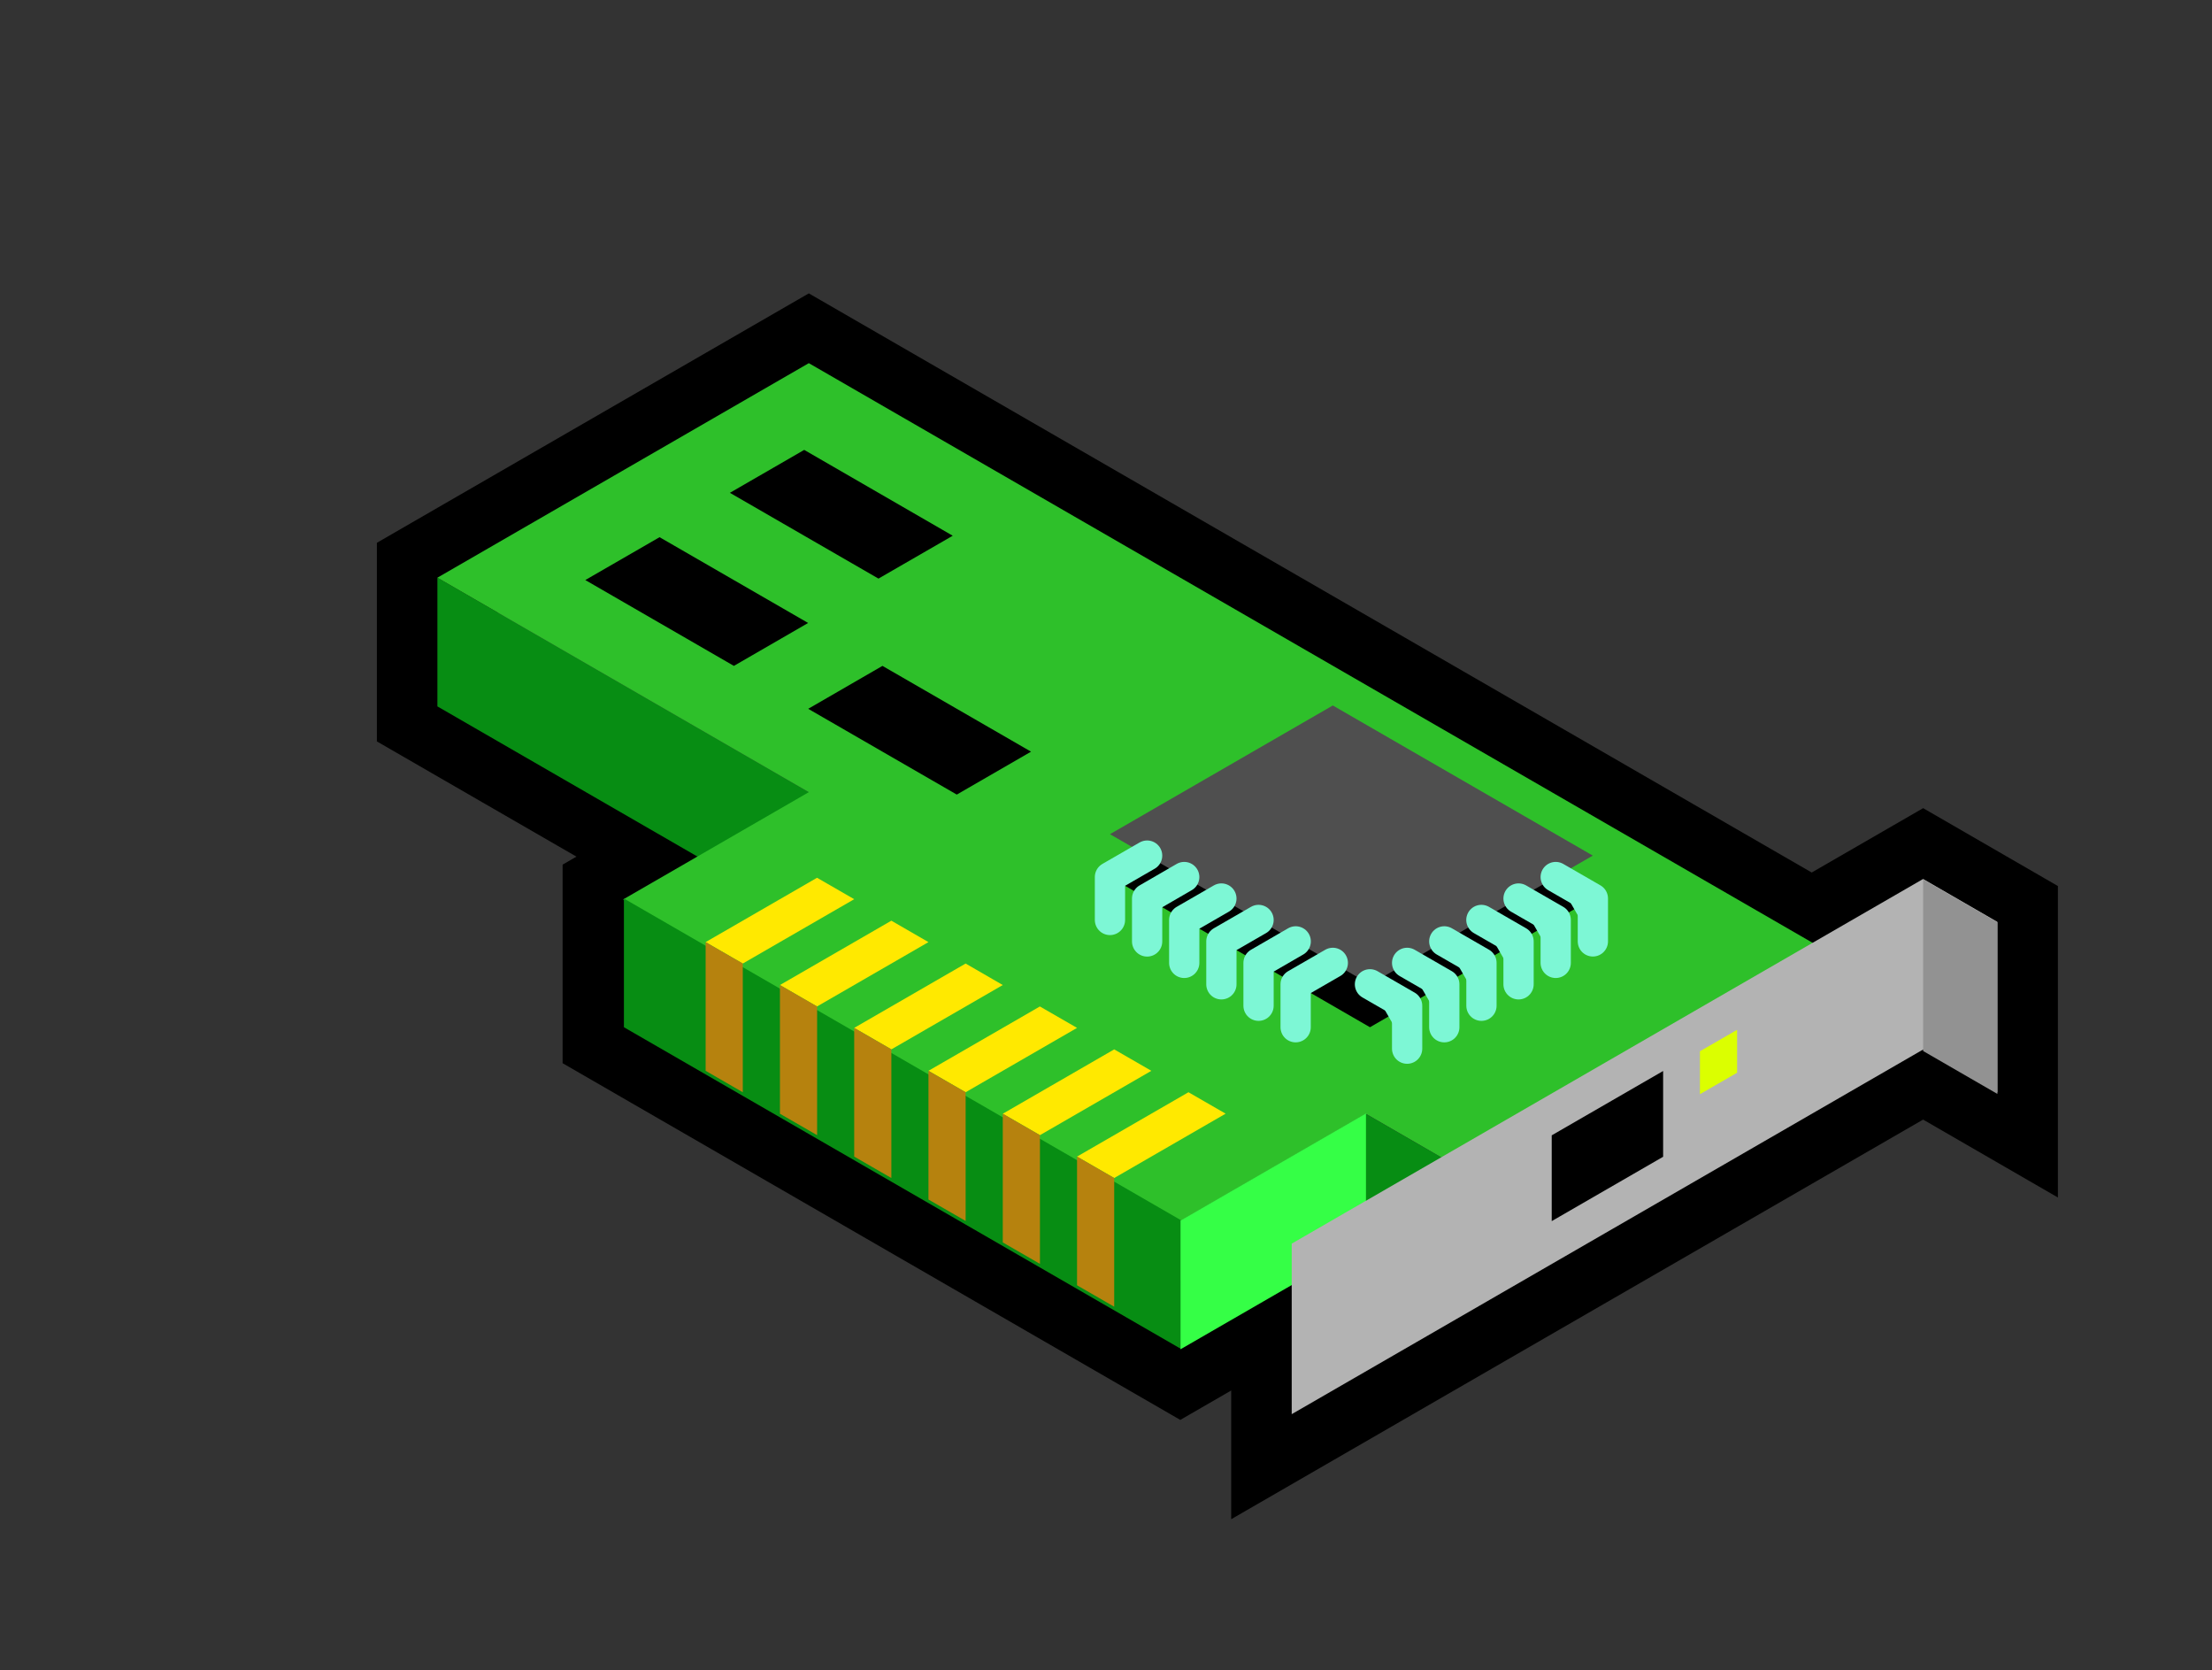 <?xml version="1.0" encoding="UTF-8" standalone="no"?>
<!-- Created with Inkscape (http://www.inkscape.org/) -->
<svg xmlns:dc="http://purl.org/dc/elements/1.1/" xmlns:cc="http://creativecommons.org/ns#" xmlns:rdf="http://www.w3.org/1999/02/22-rdf-syntax-ns#" xmlns:svg="http://www.w3.org/2000/svg" xmlns="http://www.w3.org/2000/svg" xmlns:sodipodi="http://sodipodi.sourceforge.net/DTD/sodipodi-0.dtd" xmlns:inkscape="http://www.inkscape.org/namespaces/inkscape" id="svg7594" inkscape:version="0.48.4 r9939" inkscape:export-filename="/home/fabio/nic-behind.png" viewBox="0 0 36.549 27.591" sodipodi:version="0.32" inkscape:export-xdpi="534.5332" version="1.0" inkscape:output_extension="org.inkscape.output.svg.inkscape" inkscape:export-ydpi="534.5332" sodipodi:docname="nic-behind.svg" width="100%" height="100%">
<rect x="0" y="0" width="36.549" height="27.591" fill="#333333" stroke="none"/>
<defs id="defs48"/>
<sodipodi:namedview id="base" fit-margin-left="5" inkscape:zoom="15.342857" borderopacity="1.0" inkscape:current-layer="layer2" inkscape:cx="9.6656773" inkscape:cy="11.31616" inkscape:window-maximized="1" showgrid="true" fit-margin-right="5" inkscape:guide-bbox="true" inkscape:document-units="px" bordercolor="#666666" inkscape:window-x="0" inkscape:window-y="0" fit-margin-bottom="5" inkscape:window-width="1366" inkscape:pageopacity="0.0" inkscape:pageshadow="2" pagecolor="#ffffff" showguides="true" inkscape:window-height="746" fit-margin-top="5" objecttolerance="10000">
<inkscape:grid id="grid3902" originy="0.793mm" enabled="true" originx="0.827mm" spacingy="0.2mm" visible="true" snapvisiblegridlinesonly="true" units="mm" type="axonomgrid" empspacing="5"/>
</sodipodi:namedview>
<g inkscape:groupmode="layer" id="layer2" inkscape:label="bordo" style="display:inline" sodipodi:insensitive="true">
<path transform="translate(2.931,4.78)" inkscape:connector-curvature="0" sodipodi:nodetypes="cccccccccccccccc" d="m 10.433,1.221 16.571,9.567 1.841,-1.063 1.227,0.709 0,2.835 -1.227,-0.709 -7.365,4.252 -3.068,1.772 0,-2.126 -1.841,1.063 -9.206,-5.315 0,-2.126 L 8.592,9.37 4.296,6.89 l 0,-2.126 z" style="fill:none;stroke:#000000;stroke-width:2" id="path4254"/>
</g>
<g id="layer1" inkscape:label="card" inkscape:groupmode="layer" transform="translate(2.931,4.779)" sodipodi:insensitive="true">
<path id="path4151-1-8" style="fill:#078d13;fill-rule:evenodd" d="m 4.296,4.764 0,2.126 6.137,3.543 0,-2.126 z" sodipodi:nodetypes="ccccc" inkscape:connector-curvature="0"/>
<path id="path4155" style="fill:#2ec02a;fill-rule:evenodd" d="M 7.365,10.079 10.433,8.307 4.296,4.764 C 6.342,3.583 8.387,2.402 10.433,1.22 l 17.184,9.921 -6.137,3.543 -1.841,-1.063 -3.069,1.772 z" sodipodi:nodetypes="ccccccccc" inkscape:connector-curvature="0"/>
<path id="path4151" style="fill:#078d13;fill-rule:evenodd" d="m 7.378,10.064 v 2.126 l 9.206,5.315 v -2.126 z" sodipodi:nodetypes="ccccc" inkscape:connector-curvature="0"/>
<path id="path4153-5" style="fill:#35ff46;fill-rule:evenodd" d="m 16.575,15.384 3.069,-1.772 v 2.126 l -3.069,1.772 z" sodipodi:nodetypes="ccccc" inkscape:connector-curvature="0"/>
<path id="path4151-1" style="fill:#078d13;fill-rule:evenodd" d="m 19.639,13.622 0,2.126 1.841,1.063 0,-2.126 z" sodipodi:nodetypes="ccccc" inkscape:connector-curvature="0"/>
<path id="path4153" style="fill:#b3b3b3;fill-rule:evenodd" d="m 18.412,15.765 10.433,-6.024 1.227,0.709 0,2.817 -1.227,-0.709 -10.433,6.024 z" sodipodi:nodetypes="ccccccc" inkscape:connector-curvature="0"/>
<g id="g3099" transform="translate(4.432,2.477)">
<path d="M 4.296,8.307 6.137,7.244 6.751,7.598 4.91,8.661 z" inkscape:connector-curvature="0" style="fill:#ffe900" sodipodi:nodetypes="ccccc" id="path3951"/>
<path d="M 5.524,9.016 7.365,7.953 7.978,8.307 6.137,9.37 z" inkscape:connector-curvature="0" style="fill:#ffe900" sodipodi:nodetypes="ccccc" id="path3951-2"/>
<path d="M 6.751,9.724 8.592,8.661 9.206,9.016 7.365,10.079 z" inkscape:connector-curvature="0" style="fill:#ffe900" sodipodi:nodetypes="ccccc" id="path3951-8"/>
<path d="M 7.978,10.433 9.819,9.37 10.433,9.724 8.592,10.787 z" inkscape:connector-curvature="0" style="fill:#ffe900" sodipodi:nodetypes="ccccc" id="path3951-7"/>
<path d="m 9.206,11.142 1.841,-1.063 0.614,0.354 -1.841,1.063 z" inkscape:connector-curvature="0" style="fill:#ffe900" sodipodi:nodetypes="ccccc" id="path3951-4"/>
<path d="m 10.433,11.85 1.841,-1.063 0.614,0.354 -1.841,1.063 z" inkscape:connector-curvature="0" style="fill:#ffe900" sodipodi:nodetypes="ccccc" id="path3951-1"/>
<path d="m 4.296,8.307 0.614,0.354 v 2.126 L 4.296,10.433 z" inkscape:connector-curvature="0" style="fill:#b6820e" id="path3999"/>
<path d="m 5.524,9.016 0.614,0.354 v 2.126 L 5.524,11.142 z" inkscape:connector-curvature="0" style="fill:#b6820e" id="path3999-6"/>
<path d="m 6.751,9.724 0.614,0.354 v 2.126 L 6.751,11.85 z" inkscape:connector-curvature="0" style="fill:#b6820e" id="path3999-0"/>
<path d="m 7.978,10.433 0.614,0.354 v 2.126 L 7.978,12.559 z" inkscape:connector-curvature="0" style="fill:#b6820e" id="path3999-1"/>
<path d="m 9.206,11.142 0.614,0.354 v 2.126 L 9.206,13.268 z" inkscape:connector-curvature="0" style="fill:#b6820e" id="path3999-1-7"/>
<path d="m 10.433,11.85 0.614,0.354 v 2.126 L 10.433,13.976 z" inkscape:connector-curvature="0" style="fill:#b6820e" id="path3999-1-1"/>
</g>
<path inkscape:connector-curvature="0" style="fill:#000000" sodipodi:nodetypes="ccccc" d="m 11.65,6.221 2.455,1.417 -1.227,0.709 -2.455,-1.417 z" id="path4058-5"/>
<path inkscape:connector-curvature="0" style="fill:#000000" sodipodi:nodetypes="ccccc" d="m 10.357,2.653 2.454,1.418 -1.227,0.708 -2.455,-1.417 z" id="path4058-5-6"/>
<path inkscape:connector-curvature="0" style="fill:#000000" sodipodi:nodetypes="ccccc" d="m 7.967,4.095 2.455,1.417 -1.227,0.709 -2.455,-1.418 z" id="path4058-5-4"/>
<path style="fill:#000000;fill-opacity:1;stroke:none" d="m 22.708,13.976 1.841,-1.063 0,1.417 -1.841,1.063 z" id="path3088" inkscape:connector-curvature="0" sodipodi:nodetypes="ccccc"/>
<path style="fill:#dbff00;fill-opacity:1;stroke:none" d="m 25.157,12.587 0,0.709 0.614,-0.354 0,-0.709 z" id="path3858" inkscape:connector-curvature="0"/>
<path style="fill:#929292;fill-opacity:1;stroke:none" d="m 28.845,9.748 1.227,0.709 0,2.835 -1.227,-0.709 z" id="path3860" inkscape:connector-curvature="0"/>
</g>
<g inkscape:groupmode="layer" id="layer3" inkscape:label="cpu" style="display:inline" sodipodi:insensitive="true">
<g transform="translate(9.748,7.953)" id="g3130">
<path d="M 12.274,4.409 16.57,6.89 12.888,9.016 8.592,6.535 z" inkscape:connector-curvature="0" style="fill:#000000" sodipodi:nodetypes="ccccc" id="path4058-6"/>
<path d="M 12.274,3.701 16.57,6.181 12.888,8.307 8.592,5.827 z" inkscape:connector-curvature="0" style="fill:#4f4f4f" sodipodi:nodetypes="ccccc" id="path4058"/>
<path d="m 12.888,8.307 0.614,0.354 v 0.709" inkscape:connector-curvature="0" style="fill:#7df7d5;stroke:#7df7d5;stroke-width:0.5;stroke-linecap:round;stroke-linejoin:round" id="path4121-7"/>
<path d="M 12.274,7.953 11.66,8.307 V 9.016" inkscape:connector-curvature="0" style="fill:none;stroke:#7df7d5;stroke-width:0.5;stroke-linecap:round;stroke-linejoin:round" id="path4121-26"/>
<path d="M 11.661,7.598 11.047,7.953 V 8.661" inkscape:connector-curvature="0" style="fill:none;stroke:#7df7d5;stroke-width:0.5;stroke-linecap:round;stroke-linejoin:round" id="path4121-26-1"/>
<path d="M 11.047,7.244 10.433,7.598 V 8.307" inkscape:connector-curvature="0" style="fill:none;stroke:#7df7d5;stroke-width:0.5;stroke-linecap:round;stroke-linejoin:round" id="path4121-26-4"/>
<path d="M 10.433,6.89 9.819,7.244 v 0.709" inkscape:connector-curvature="0" style="fill:none;stroke:#7df7d5;stroke-width:0.5;stroke-linecap:round;stroke-linejoin:round" id="path4121-26-6"/>
<path d="M 9.819,6.535 9.206,6.89 v 0.709" inkscape:connector-curvature="0" style="fill:none;stroke:#7df7d5;stroke-width:0.5;stroke-linecap:round;stroke-linejoin:round" id="path4121-26-21"/>
<path d="M 9.206,6.181 8.592,6.535 v 0.709" inkscape:connector-curvature="0" style="fill:none;stroke:#7df7d5;stroke-width:0.5;stroke-linecap:round;stroke-linejoin:round" id="path4121-26-8"/>
<path d="m 13.502,7.953 0.614,0.354 v 0.709" inkscape:connector-curvature="0" style="fill:#7df7d5;stroke:#7df7d5;stroke-width:0.5;stroke-linecap:round;stroke-linejoin:round" id="path4121-7-2"/>
<path d="m 14.116,7.598 0.614,0.354 v 0.709" inkscape:connector-curvature="0" style="fill:#7df7d5;stroke:#7df7d5;stroke-width:0.5;stroke-linecap:round;stroke-linejoin:round" id="path4121-7-8"/>
<path d="m 14.729,7.244 0.614,0.354 v 0.709" inkscape:connector-curvature="0" style="fill:#7df7d5;stroke:#7df7d5;stroke-width:0.5;stroke-linecap:round;stroke-linejoin:round" id="path4121-7-3"/>
<path d="m 15.343,6.89 0.614,0.354 v 0.709" inkscape:connector-curvature="0" style="fill:#7df7d5;stroke:#7df7d5;stroke-width:0.5;stroke-linecap:round;stroke-linejoin:round" id="path4121-7-35"/>
<path d="m 15.957,6.535 0.614,0.354 v 0.709" inkscape:connector-curvature="0" style="fill:#7df7d5;stroke:#7df7d5;stroke-width:0.5;stroke-linecap:round;stroke-linejoin:round" id="path4121-7-37"/>
</g>
</g>
</svg>
